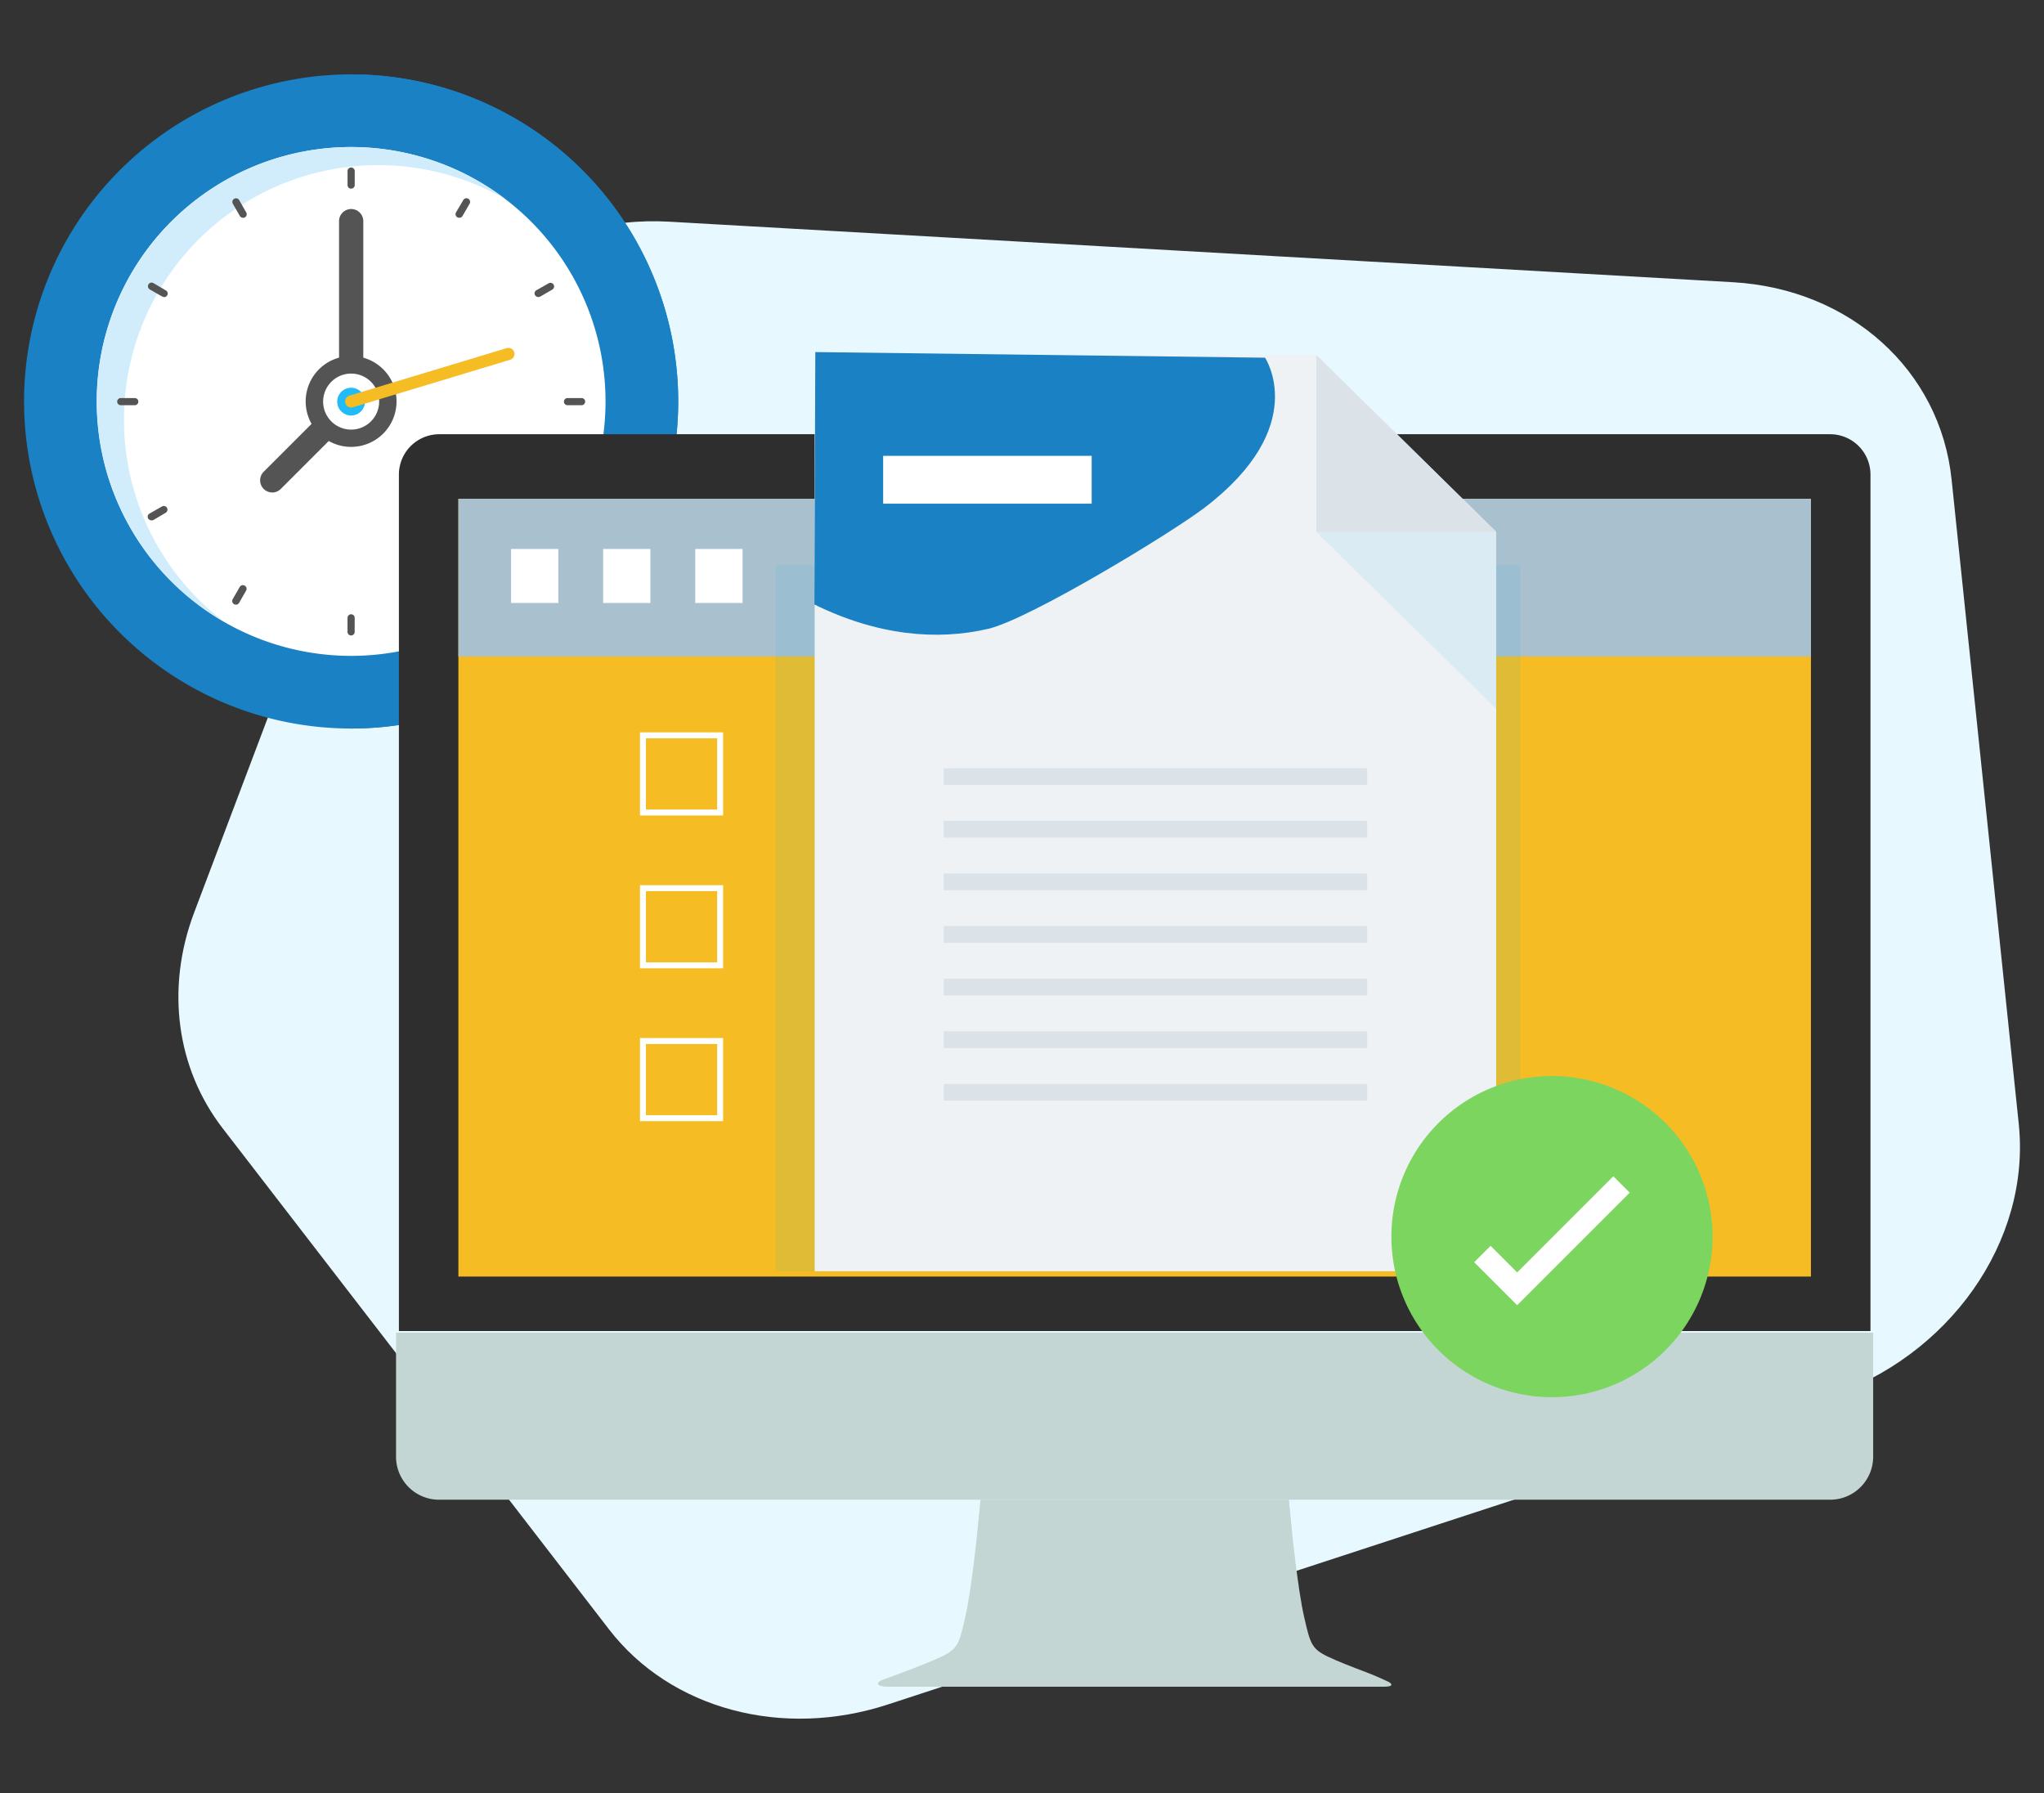 <?xml version="1.0" encoding="UTF-8"?> <svg xmlns="http://www.w3.org/2000/svg" viewBox="0 0 570 500"><rect x="0" y="0" width="570" height="500" fill="#333333" stroke="none"/><defs><style>.cls-1{isolation:isolate;}.cls-2{fill:#e7f8fe;}.cls-3{fill:#1981c4;}.cls-4{fill:#fff;}.cls-5{fill:#d1ecfb;}.cls-6{fill:#545454;}.cls-7{fill:#21bbf7;}.cls-8{fill:#f5bc23;}.cls-9{fill:#2e2e2e;}.cls-10{fill:#d6e8bc;}.cls-11,.cls-12{fill:#c4d6d3;}.cls-12,.cls-15{mix-blend-mode:multiply;}.cls-13{fill:#a9c1ce;}.cls-14{fill:none;stroke:#fff;stroke-miterlimit:10;stroke-width:1.66px;}.cls-16{fill:#24aee4;opacity:0.1;}.cls-17{fill:#eef2f5;}.cls-18{fill:#dbe3e9;}.cls-19{fill:#7cd55e;}</style></defs><g class="cls-1"><g id="Layer_1" data-name="Layer 1"><path class="cls-2" d="M247.71,475.28l261.51-85.54c34.35-11.24,57.15-43.61,53.74-76.32L544.23,133.7c-3.17-30.45-28.27-53.1-60.94-55L186.63,61.82c-34-1.94-66.87,19.08-78.65,50.24L54.13,254.51c-7.93,21-5,43.37,8,60.18L169.87,454.42C187,476.6,218.15,485,247.71,475.28Z"></path><path class="cls-3" d="M189.13,112A91.21,91.21,0,1,1,97.92,20.74,91.21,91.21,0,0,1,189.13,112Z"></path><path class="cls-3" d="M97.92,20.74a91.21,91.21,0,0,1,0,182.42"></path><path class="cls-4" d="M168.86,112A70.95,70.95,0,1,1,97.92,41,70.94,70.94,0,0,1,168.86,112Z"></path><path class="cls-5" d="M34.57,117A70.92,70.92,0,0,1,141,55.58a70.93,70.93,0,1,0-78.51,117.8A70.79,70.79,0,0,1,34.57,117Z"></path><path class="cls-6" d="M110.58,112A12.67,12.67,0,1,1,97.92,99.28,12.66,12.66,0,0,1,110.58,112Z"></path><path class="cls-6" d="M128.08,60.72a1,1,0,0,1-.89-1.54l2-3.38a1,1,0,0,1,1.77,1L129,60.2a1,1,0,0,1-.89.52Z"></path><path class="cls-6" d="M65.79,168.62a1.06,1.06,0,0,1-.51-.14,1,1,0,0,1-.38-1.4l1.94-3.38a1,1,0,0,1,1.4-.38,1,1,0,0,1,.38,1.4l-1.94,3.38a1,1,0,0,1-.89.52Z"></path><path class="cls-6" d="M153.54,145.08a1,1,0,0,1-.51-.14L149.67,143a1,1,0,0,1-.37-1.4,1,1,0,0,1,1.4-.37l3.36,1.93a1,1,0,0,1,.37,1.4,1,1,0,0,1-.89.51Z"></path><path class="cls-6" d="M45.68,82.8a1,1,0,0,1-.51-.14l-3.39-1.94a1,1,0,0,1,1-1.78l3.39,2a1,1,0,0,1-.51,1.91Z"></path><path class="cls-6" d="M67.75,60.72a1,1,0,0,1-.88-.52l-1.94-3.38a1,1,0,0,1,1.78-1l1.93,3.38a1,1,0,0,1-.89,1.54Z"></path><path class="cls-6" d="M130.07,168.62a1,1,0,0,1-.89-.51l-2-3.39a1,1,0,0,1,.37-1.4,1,1,0,0,1,1.4.37l2,3.39a1,1,0,0,1-.38,1.4,1.06,1.06,0,0,1-.51.14Z"></path><path class="cls-6" d="M42.29,145.08a1,1,0,0,1-.51-1.91l3.4-1.94a1,1,0,0,1,1,1.78L42.8,145a1,1,0,0,1-.51.13Z"></path><path class="cls-6" d="M150.19,82.8a1,1,0,0,1-.52-1.91L153,79a1,1,0,1,1,1,1.77l-3.36,1.94a1.06,1.06,0,0,1-.51.14Z"></path><path class="cls-6" d="M37.58,113h-3.9a1,1,0,0,1,0-2h3.9a1,1,0,1,1,0,2Z"></path><path class="cls-6" d="M158.26,113a1,1,0,1,1,0-2h3.92a1,1,0,0,1,0,2h-3.92Z"></path><path class="cls-6" d="M97.91,177.21h0a1,1,0,0,1-1-1l0-3.91a1,1,0,0,1,1-1h0a1,1,0,0,1,1,1l0,3.91a1,1,0,0,1-1,1Z"></path><path class="cls-6" d="M97.92,52.62a1,1,0,0,1-1-1V47.71a1,1,0,0,1,2,0V51.6a1,1,0,0,1-1,1Z"></path><path class="cls-6" d="M97.93,115.32A3.38,3.38,0,0,1,94.55,112V61.67a3.38,3.38,0,1,1,6.76,0V112a3.37,3.37,0,0,1-3.38,3.37Z"></path><path class="cls-6" d="M75.92,137.33a3.38,3.38,0,0,1-2.39-5.77l21.14-21.14a3.38,3.38,0,0,1,4.78,4.78L78.31,136.34a3.38,3.38,0,0,1-2.39,1Z"></path><path class="cls-4" d="M105.73,112a7.81,7.81,0,1,1-7.81-7.82A7.81,7.81,0,0,1,105.73,112Z"></path><path class="cls-7" d="M101.78,112a3.87,3.87,0,1,1-3.86-3.87A3.86,3.86,0,0,1,101.78,112Z"></path><path class="cls-8" d="M97.93,113.64a1.69,1.69,0,0,1-.49-3.31l43.84-13.24a1.69,1.69,0,0,1,1,3.23L98.42,113.57a2.07,2.07,0,0,1-.49.07Z"></path><path class="cls-9" d="M521.61,371.18V132.33a11.26,11.26,0,0,0-11.25-11.24H122.48a11.26,11.26,0,0,0-11.24,11.24V371.18Z"></path><rect class="cls-10" x="130.31" y="140.36" width="372.22" height="209.6"></rect><path class="cls-11" d="M110.44,371.64v34.53a12,12,0,0,0,12,12.05H510.36a12,12,0,0,0,12-12V371.64Z"></path><path class="cls-11" d="M387.38,469.09s-3-1.47-6.42-2.77c-3.66-1.37-8.06-3.09-10.65-4.34-4.54-2.18-4.93-3.61-6.62-11-1.86-8.12-3.59-25.25-4.29-32.72H273.46c-.7,7.47-2.44,24.6-4.29,32.72-1.7,7.43-2.08,8.86-6.62,11-2.57,1.23-6.9,2.93-10.54,4.3h0c-3.48,1.32-6.32,2.32-6.32,2.32s-2.77,1.54,1.67,1.76H385.5C389.67,470.44,387.38,469.09,387.38,469.09Z"></path><path class="cls-12" d="M360.3,427.24c-.39-3.55-.7-6.74-.91-9H273.46c-.22,2.28-.53,5.47-.91,9Z"></path><rect class="cls-8" x="127.83" y="139.09" width="377.18" height="216.9"></rect><rect class="cls-13" x="127.83" y="139.09" width="377.18" height="43.98"></rect><rect class="cls-4" x="142.52" y="153.09" width="13.18" height="15.06"></rect><rect class="cls-4" x="168.2" y="153.09" width="13.17" height="15.06"></rect><rect class="cls-4" x="193.89" y="153.09" width="13.18" height="15.06"></rect><rect class="cls-14" x="179.3" y="205.06" width="21.52" height="21.52"></rect><rect class="cls-14" x="179.3" y="247.68" width="21.52" height="21.52"></rect><rect class="cls-14" x="179.3" y="290.3" width="21.52" height="21.52"></rect><g class="cls-15"><polygon class="cls-16" points="423.99 354.51 423.99 248.66 423.99 157.57 369.18 157.57 216.26 157.57 216.26 196.86 216.26 248.66 216.26 354.51 423.99 354.51"></polygon></g><polygon class="cls-17" points="417.23 354.51 417.23 217.17 417.23 148.31 367.08 98.98 227.18 98.98 227.18 149.95 227.18 217.17 227.18 354.51 417.23 354.51"></polygon><polygon class="cls-18" points="367.08 148.31 417.23 148.31 367.08 98.98 367.08 148.31"></polygon><polygon class="cls-16" points="417.23 148.32 367.08 148.32 417.23 197.66 417.23 148.32"></polygon><rect class="cls-18" x="263.17" y="214.24" width="118.07" height="4.67"></rect><rect class="cls-18" x="263.17" y="228.91" width="118.07" height="4.67"></rect><rect class="cls-18" x="263.17" y="243.58" width="118.07" height="4.67"></rect><rect class="cls-18" x="263.17" y="258.25" width="118.07" height="4.67"></rect><rect class="cls-18" x="263.17" y="272.92" width="118.07" height="4.67"></rect><rect class="cls-18" x="263.17" y="287.59" width="118.07" height="4.68"></rect><rect class="cls-18" x="263.17" y="302.27" width="118.07" height="4.67"></rect><path class="cls-3" d="M352.77,99.75s12.89,19.16-16.88,41.84c-9.16,7-48.8,31.08-60.29,33.76-14.35,3.35-30.91,1.87-48.49-6.78l.25-70.39Z"></path><rect class="cls-4" x="246.28" y="127.12" width="58.15" height="13.34"></rect><path class="cls-19" d="M477.57,344.85a44.78,44.78,0,1,1-44.78-44.78A44.78,44.78,0,0,1,477.57,344.85Z"></path><polygon class="cls-4" points="423.08 363.98 411.1 351.99 415.67 347.42 423.08 354.83 449.9 328.02 454.47 332.59 423.08 363.98"></polygon></g></g></svg> 